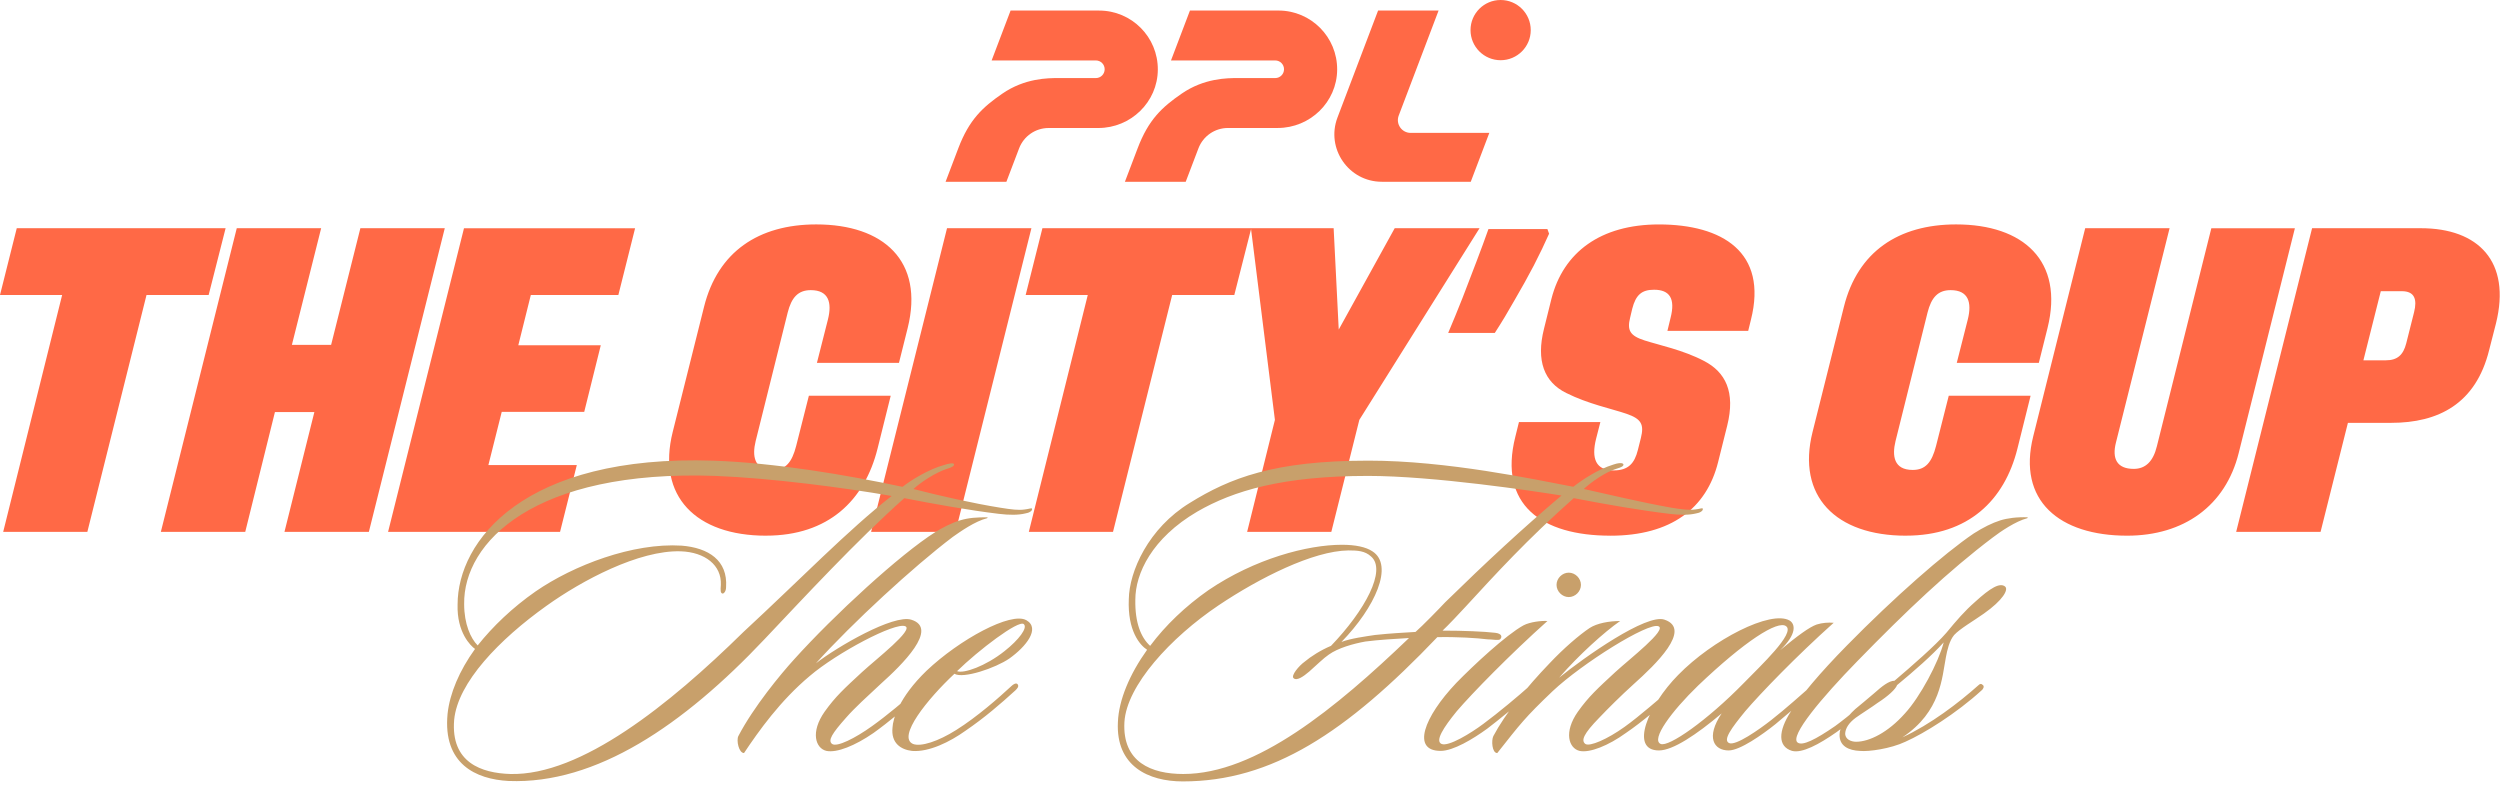 <svg fill="none" viewBox="0 0 1067 335" height="335" width="1067" xmlns="http://www.w3.org/2000/svg"><g clip-path="url(#clip0_448_1265)"><path fill="#FF6946" d="M26.52 125.91H0L7.15 97.4H96.29L89.05 125.91H62.53L37.28 227H1.36L26.52 125.91ZM101.05 97.4H137.07L124.58 147.18H141.32L153.81 97.4H189.83L157.43 227H121.41L134.17 175.87H117.34L104.67 227H68.65L101.05 97.4ZM263.93 125.91H226.55L221.21 147.36H256.41L249.35 175.78H214.14L208.44 198.5H246.18L239.03 227.01H165.63L198.03 97.41H271.06L263.91 125.92L263.93 125.91ZM326.93 228.63C297.07 228.63 280.23 211.8 287.11 184.37L300.5 130.89C306.38 107.45 323.76 95.78 348.38 95.78C377.07 95.78 394.53 111.35 387.39 140.03L383.68 154.87H348.66L353.37 136.32C355.18 129.08 353.64 123.83 346.04 123.83C340.61 123.83 337.8 127 336.18 133.42L322.51 188.26C320.97 194.59 321.79 200.57 329.84 200.57C335.27 200.57 337.99 197.4 339.8 190.34L345.23 168.89H380.16L374.55 191.42C369.03 213.59 353.55 228.62 326.95 228.62L326.93 228.63ZM404.19 97.4H440.21L407.81 227H371.79L404.19 97.4ZM464.27 125.91H437.75L444.9 97.4H534.04L526.8 125.91H500.28L475.03 227H439.1L464.26 125.91H464.27ZM595.27 97.4H631.47L580.16 179.21L568.21 226.99H532.28L544.13 179.21L533.9 97.4H569.2L571.37 140.66L595.26 97.4H595.27ZM618.08 142.11C620.13 137.28 622.18 132.28 624.23 127.09C626.28 121.78 628.27 116.59 630.2 111.52C632.13 106.45 633.82 101.87 635.27 97.76H660.43L661.15 99.75C659.34 103.85 657.17 108.38 654.63 113.32C652.1 118.15 649.38 123.03 646.49 127.98C643.71 132.93 640.88 137.63 637.98 142.1H618.07L618.08 142.11ZM687.29 228.63C658.06 228.63 639.42 215.51 646.75 186.37L648.29 180.13H683.04L681.23 187.19C679.06 195.79 681.14 200.77 688.74 200.77C694.89 200.77 697.61 197.87 699.06 191.99L700.33 186.92C701.78 181.13 700.51 178.77 694.18 176.6C687.85 174.43 677.89 172.44 668.48 167.73C659.07 163.11 655.54 153.97 658.98 140.31L662.15 127.55C667.22 107.64 683.15 95.79 708.03 95.79C735.09 95.79 754.55 107.64 747.31 136.42L746.13 141.22H711.65L713.01 135.61C715.09 127.46 712.65 123.66 705.95 123.66C700.79 123.66 698.17 125.74 696.63 131.81L695.73 135.61C694.37 141.04 695.73 143.3 701.88 145.29C708.03 147.28 718.35 149.36 727.31 154.07C736.36 158.78 740.79 167.19 737.17 181.67L733.28 197.24C728.39 216.88 713.28 228.64 687.31 228.64L687.29 228.63ZM813.42 228.63C783.56 228.63 766.72 211.8 773.6 184.37L786.99 130.89C792.87 107.45 810.25 95.78 834.87 95.78C863.56 95.78 881.02 111.35 873.88 140.03L870.17 154.87H835.15L839.86 136.32C841.67 129.08 840.13 123.83 832.53 123.83C827.1 123.83 824.29 127 822.67 133.42L809.01 188.26C807.47 194.59 808.29 200.57 816.34 200.57C821.77 200.57 824.49 197.4 826.3 190.34L831.73 168.89H866.66L861.05 191.42C855.53 213.59 840.05 228.62 813.45 228.62L813.42 228.63ZM889.96 97.4H925.98L903.08 188.9C901.36 195.69 903.44 200.12 910.68 200.12C915.84 200.12 919.01 196.77 920.54 190.53L943.8 97.41H979.46L955.48 193.34C949.87 215.87 932.04 228.63 907.88 228.63C878.92 228.63 860.91 213.7 867.79 186.19L889.96 97.41V97.4ZM1033.22 97.4C1057.75 97.4 1071.87 111.61 1065.26 138.12L1062.36 149.43C1056.66 172.42 1040.64 180.47 1020.55 180.47H1002.09L990.42 226.99H954.4L986.8 97.39H1033.22V97.4ZM1030.33 133.24C1031.69 127.81 1030.6 124.28 1025.08 124.28H1016.12L1008.7 153.78H1018.29C1023.18 153.78 1025.71 151.52 1026.98 146.54L1030.33 133.24Z"></path><path fill="#FF6946" d="M596.97 49.33L613.99 4.5H588.17L570.84 50.15C565.81 63.4 575.6 77.58 589.77 77.58H627.72L635.64 56.72H602.07C598.25 56.72 595.62 52.9 596.97 49.33Z"></path><path fill="#FF6946" d="M640.47 25.7C647.57 25.7 653.32 19.95 653.32 12.85C653.32 5.75 647.57 0 640.47 0C633.37 0 627.62 5.75 627.62 12.85C627.62 19.95 633.37 25.7 640.47 25.7Z"></path><path fill="#FF6946" d="M545.65 4.5H507.87L499.78 25.8H544.26C546.34 25.8 548.02 27.48 548.02 29.56C548.02 31.64 546.34 33.32 544.26 33.32H528.23C523.82 33.32 513.96 33.32 504.3 39.99C495.95 45.75 490.19 51.05 485.54 63.3L480.11 77.59H506.06L511.49 63.32C513.48 58.08 518.5 54.62 524.11 54.62H545.33C559.15 54.62 570.6 43.57 570.7 29.75C570.8 15.82 559.55 4.5 545.65 4.5Z"></path><path fill="#FF6946" d="M469.1 4.5H431.32L423.23 25.8H467.71C469.79 25.8 471.47 27.48 471.47 29.56C471.47 31.64 469.79 33.32 467.71 33.32H451.69C447.28 33.32 437.42 33.32 427.76 39.99C419.41 45.75 413.65 51.05 409 63.3L403.57 77.6H429.52L434.95 63.33C436.94 58.09 441.96 54.63 447.57 54.63H468.79C482.61 54.63 494.06 43.58 494.16 29.76C494.26 15.83 483.01 4.51 469.1 4.51V4.5Z"></path><path fill="#C8A06B" d="M440.45 217.07C440.82 218 439.15 218.93 437.66 219.12C434.68 219.86 430.78 219.86 426.31 219.31C413.85 217.82 398.22 215.03 385.95 212.61C365.68 230.65 342.98 255.2 326.24 272.87C291.64 309.51 254.44 334.81 217.06 333.32C203.11 332.58 188.97 326.07 191.02 304.68C191.95 295.94 196.04 286.27 202.74 276.97C200.88 275.67 194.93 269.9 195.3 258C195.3 231.03 223.39 193.83 304.67 196.62C330.71 197.55 360.66 202.57 385.21 207.78C388.74 204.99 396.18 200.34 402.88 198.48C404.55 197.92 407.53 197.18 407.16 198.48C406.79 199.41 404.56 199.97 404 200.15C399.35 201.64 392.84 205.92 389.86 208.71C400.65 211.5 415.34 214.85 427.06 216.71C431.71 217.45 434.69 217.83 437.29 217.45C439.15 217.26 440.27 216.71 440.45 217.08V217.07ZM380.56 211.68C360.47 208.15 329.22 204.05 305.42 203.12C227.86 200.33 197.73 231.58 198.1 257.8C198.1 266.36 200.89 272.49 203.87 275.47C210.38 267.29 218.75 259.29 228.61 252.41C244.79 241.25 270.09 231.58 290.92 232.88C302.45 233.81 310.64 239.2 309.89 250.55C309.89 252.41 308.96 253.34 308.4 253.34C307.47 253.15 307.47 252.04 307.66 249.62C308.03 241.25 300.96 235.67 290.55 235.3C272.69 234.74 248.33 247.76 233.26 258.55C213.17 272.87 195.32 291.29 193.83 307.28C192.34 325.51 205.55 329.97 217.82 330.34C247.95 331.08 285.71 300.77 317.33 269.7C342.07 246.82 361.78 226.36 380.57 211.67L380.56 211.68ZM421.52 220.79L421.33 221.16C416.12 222.46 409.8 226.93 406.64 229.16C389.9 241.81 363.86 265.8 348.24 283.1C357.35 276.03 381.35 262.08 388.97 264.5C400.87 268.22 384.88 283.84 375.95 291.84C370.18 297.23 364.79 302.07 361.07 306.35C355.12 313.05 353.26 316.02 355.12 317.51C357.17 319 364.98 315.09 372.23 309.88C378.74 305.23 386.18 298.91 390.83 294.81C391.57 294.25 392.5 293.32 393.25 294.25C393.81 295.18 393.25 296.11 392.51 296.85C386.74 301.87 379.3 308.2 372.79 312.85C364.98 318.24 357.17 321.41 352.7 320.48C348.05 319.36 345.82 312.48 351.96 303.74C356.61 297.23 360.33 293.88 367.96 286.81C374.28 281.04 390.09 268.77 386.37 267.28C382.09 265.42 357.17 278.63 345.64 288.48C332.99 299.08 323.88 311.92 317.55 321.4C315.32 321.4 314.2 316.01 315.13 314.15C321.64 301.69 333.17 287.74 338.94 281.41C355.87 262.62 384.14 236.58 399.2 227.1C401.8 225.43 406.45 223.01 409.8 222.08C413.52 220.96 416.87 220.78 421.52 220.78V220.79ZM438.04 264.69C444.18 268.22 437.85 276.04 430.79 281.06C424.84 285.15 411.07 289.8 407.35 287.57C395.82 298.36 382.8 314.54 389.68 317.52C393.03 318.82 400.47 316.4 408.09 311.57C417.02 305.99 426.5 297.62 431.71 292.78C432.45 292.04 433.76 291.29 434.31 292.04C435.05 292.97 434.12 293.9 433.38 294.64C427.06 300.41 420.17 306.36 411.99 311.94C405.48 316.59 396.55 321.05 389.3 320.5C384.46 319.94 380.19 317.15 380.93 310.46C381.12 306.93 383.53 297.81 395.44 286.28C409.58 272.89 431.52 260.98 438.03 264.7L438.04 264.69ZM436.93 266.36C434.7 264.5 417.59 277.52 408.47 286.45C411.26 287.57 420.56 284.4 428.74 277.89C434.88 273.05 438.78 267.85 436.92 266.36H436.93ZM726.72 217.07C727.09 218 725.42 218.93 723.93 219.12C720.95 219.86 717.05 219.86 712.58 219.31C700.12 217.82 686.17 215.4 671.66 212.61C651.57 230.47 638.55 244.79 625.53 258.92C623.86 260.78 617.53 267.48 615.67 269.15C624.6 269.15 633.34 269.52 638.18 270.08C641.16 270.45 641.16 271.94 640.23 272.87C639.49 273.43 637.07 272.87 634.84 272.87C630.56 272.31 621.63 271.75 613.45 271.94C574.39 312.86 542.77 333.51 504.83 333.51C490.14 333.51 476.19 327 477.12 308.21C477.49 298.72 482.14 287.75 489.58 277.33C486.42 275.28 481.21 269.15 481.77 255.75C481.96 243.85 490.14 225.43 507.81 214.64C524.92 204.04 543.71 196.6 584.07 196.6C617.55 196.6 654.94 204.6 671.49 207.76C675.02 204.97 681.91 200.32 688.6 198.27C690.09 197.71 693.06 197.15 692.88 198.46C692.69 199.39 690.09 199.95 689.72 200.13C685.26 201.43 678.93 205.9 675.96 208.69C686.19 210.92 698.84 214.08 713.35 216.69C718 217.43 720.98 217.81 723.58 217.43C725.44 217.24 726.56 216.69 726.74 217.06L726.72 217.07ZM666.46 211.49C654.93 209.63 611.78 203.12 583.88 203.12C547.42 203.12 526.41 209.44 510.97 218.37C491.63 229.72 484.56 244.78 484.56 255.94C484.37 265.8 486.98 272.12 490.88 275.66C497.39 266.92 505.95 258.73 515.8 251.85C535.52 238.46 558.02 232.51 572.72 232.51C578.49 232.51 582.95 233.44 585.74 235.3C595.04 241.25 586.86 259.29 572.53 273.99C576.25 272.5 583.13 271.57 586.85 271.01C593.73 270.27 598.38 270.08 604.15 269.71C606.94 267.29 614.38 259.67 616.8 257.06C634.1 240.13 649.91 225.44 666.46 211.49ZM601.36 272.31C595.22 272.68 588.53 273.05 582.76 273.8C577.55 274.73 571.04 276.59 567.14 279.38C564.91 280.87 561.75 284.03 558.77 286.63C556.17 288.86 553.38 290.72 552.07 289.42C550.95 288.3 554.3 284.21 556.91 282.35C559.33 280.3 563.61 277.51 568.07 275.65C582.58 260.58 591.88 243.29 585.18 237.52C582.58 235.1 579.41 234.92 575.51 234.92C560.44 235.11 537.57 246.64 520.08 258.36C499.62 272.12 480.83 292.58 479.9 308.21C478.97 325.32 491.43 330.34 505.01 330.34C536.07 330.34 570.11 302.25 601.36 272.31ZM674.75 249.62C674.75 252.41 672.33 254.83 669.54 254.83C666.75 254.83 664.33 252.41 664.33 249.62C664.33 246.83 666.75 244.41 669.54 244.41C672.33 244.41 674.75 246.83 674.75 249.62ZM660.43 265.06C644.43 279.38 628.25 295.94 621.74 303.56C615.97 310.63 612.44 316.21 615.23 317.51C618.21 318.81 627.88 312.86 633.09 308.95C639.41 304.3 648.71 296.49 652.62 292.95C653.36 292.39 654.29 291.46 655.22 292.39C655.96 293.13 655.22 293.88 654.48 294.44C649.64 299.28 638.67 308.02 634.76 310.99C628.62 315.45 620.25 320.48 614.86 320.48C602.4 320.48 607.61 306.16 621.56 291.46C628.81 284.02 642.76 271 650.2 266.91C652.99 265.42 658.01 264.86 660.43 265.05V265.06ZM715.85 293.33C716.78 294.26 715.66 295.38 714.73 296.12C708.96 301.14 700.78 308.21 693.9 312.86C686.46 318.25 678.46 321.42 674.18 320.49C669.53 319.37 667.3 312.49 673.44 303.75C678.09 297.24 681.81 293.89 689.44 286.82C695.76 281.05 711.57 268.78 707.85 267.29C703.57 265.43 675.3 283.1 662.65 295C650.75 306.35 648.89 308.95 639.03 321.41C636.8 321.41 636.43 316.02 637.36 314.16C642.38 304.67 651.5 293.33 661.35 283.1C667.3 276.78 674 271.01 678.46 268.03C681.62 265.98 686.83 265.05 691.48 265.05C684.78 269.7 673.81 279.56 665.44 289.23C676.23 280.49 702.83 261.7 710.45 264.49C722.35 268.58 706.36 283.83 697.43 291.83C691.48 297.22 686.46 302.25 682.55 306.34C675.85 313.22 674.74 316.01 676.6 317.5C678.46 318.8 686.09 315.45 693.34 310.25C699.85 305.6 708.41 297.97 713.61 293.7C714.35 293.14 715.1 292.4 715.84 293.33H715.85ZM782.62 265.8C766.62 280.12 751.37 295.93 744.86 303.56C739.09 310.63 735.19 315.84 737.98 317.14C740.77 318.44 750.81 311.37 756.02 307.28C761.97 302.63 769.23 296.12 773.69 292.21C774.25 291.65 775.36 291.09 775.92 292.02C776.48 293.14 775.73 293.69 774.99 294.44C769.6 299.09 762.16 305.41 757.69 309.13C752.11 313.59 742.62 320.29 737.79 320.29C731.47 320.29 727.93 314.71 734.81 304.48C724.02 313.59 713.98 320.29 708.03 320.29C695.38 320.29 703.38 301.13 716.21 288.11C730.9 273.04 755.83 260.21 763.83 264.86C766.25 266.35 766.99 270.63 759.74 277.51C767.18 271.37 772.2 267.65 775.36 266.54C777.78 265.8 780.2 265.61 782.61 265.8H782.62ZM762.34 267.29C758.81 264.5 744.48 273.8 724.77 292.59C713.42 303.56 704.5 315.65 708.77 317.51C712.12 319 728.49 307.65 744.3 291.47C751.55 284.03 766.25 270.27 762.34 267.29ZM865.47 220.79L865.28 221.16C860.26 222.46 853.75 226.93 850.59 229.34C831.62 243.66 813.58 260.77 792.74 282.16C777.67 297.6 763.54 314.34 767.26 316.94C769.31 318.43 774.89 315.64 783.26 309.87C788.65 305.96 799.26 297.04 803.72 293.13C804.46 292.57 805.58 291.46 806.51 292.39C807.25 293.13 806.51 293.88 805.58 294.62C801.3 298.71 790.7 307.64 783.82 312.48C776.38 317.69 769.13 321.59 764.85 320.48C758.71 318.62 758.9 312.11 764.29 303.74C768.2 297.42 776.57 287.37 788.28 275.47C808.37 255.01 829.76 236.22 842.41 227.67C846.5 225.07 850.22 223.21 853.76 222.09C856.74 221.16 860.83 220.6 865.48 220.79H865.47ZM855.8 250.37C857.29 251.67 854.87 256.14 846.69 261.9C842.23 265.06 836.65 268.22 834.04 271.01C831.99 273.43 831.06 277.52 830.51 280.5C828.84 289.06 828.46 303.75 811.91 314.72C824 309.14 835.9 300.03 844.46 292.4C845.02 291.84 845.58 291.66 846.32 292.4C847.06 292.96 846.32 294.26 845.76 294.63C834.97 304.49 821.21 313.04 813.21 316.58C806.89 319.56 797.59 320.86 793.87 320.49C789.03 320.3 784.94 318.44 785.13 313.42C785.13 310.44 787.73 306.35 791.83 302.63C793.5 301.33 797.6 297.79 799.83 295.93C803.18 292.95 806.15 290.54 808.57 290.54C816.01 284.22 826.05 275.47 830.7 270.08C835.16 264.69 838.51 260.78 842.98 256.87C849.49 250.92 853.58 248.5 855.81 250.36L855.8 250.37ZM829.57 274.17C824.55 279.75 817.11 286.26 809.67 292.4C809.11 294.07 805.95 297.05 801.3 300.03C799.07 301.7 794.6 304.49 792 306.35C789.02 308.58 787.72 310.81 787.54 312.86C787.35 315.46 789.96 316.58 792.19 316.58C797.77 316.58 805.77 312.67 813.02 304.49C819.53 297.42 827.34 282.73 829.57 274.17Z"></path></g><defs><clipPath id="clip0_448_1265"><rect fill="white" height="334.51" width="1066.89"></rect></clipPath></defs></svg>